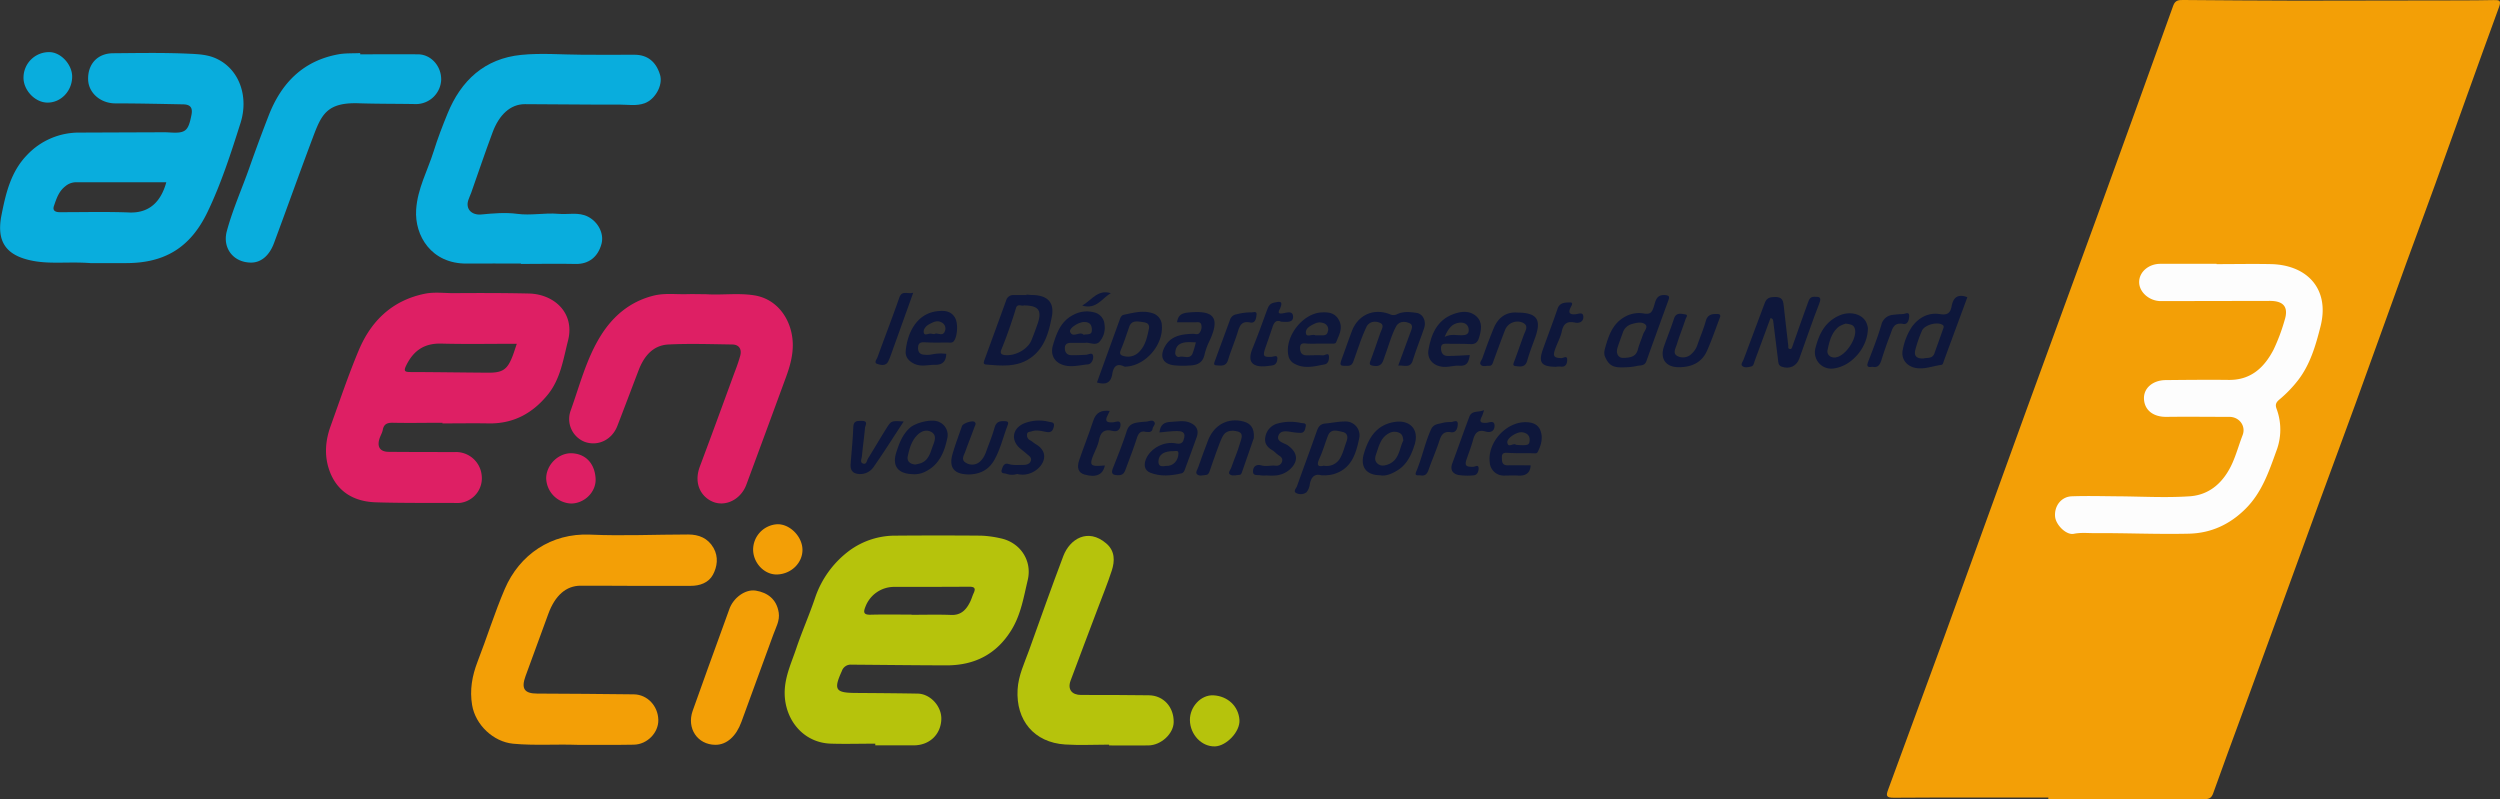 <svg id="Calque_1" data-name="Calque 1" xmlns="http://www.w3.org/2000/svg" viewBox="0 0 1141.83 364.97"><rect x="0" y="0" width="1141.83" height="364.97" fill="#333333" stroke="none"/><defs><style>.cls-1{fill:#f39f06;}.cls-2{fill:#09addd;}.cls-3{fill:#de1f64;}.cls-4{fill:#b6c30c;}.cls-5{fill:#0e173b;}.cls-6{fill:#fdfdfd;}</style></defs><path class="cls-1" d="M1976.16,673.34c-23.56,0-47.13-.08-70.7.08-3.41,0-3.46-1-2.49-3.63q12.88-34.89,25.65-69.84c12.48-34.34,24.84-68.73,37.33-103.08,10.76-29.62,21.67-59.2,32.44-88.82q17.5-48.17,34.81-96.4c.91-2.55,2.58-2.59,4.62-2.58,17.21.12,34.42.3,51.62.31,25.3,0,50.6-.07,75.9-.12,4.74,0,9.48-.07,14.22-.15,2.36,0,3.65-.09,2.43,3.24-9.85,26.9-19.42,53.91-29.13,80.86-4.31,12-8.8,23.86-13.13,35.82-7.75,21.38-15.41,42.79-23.17,64.16-5.41,14.88-10.95,29.71-16.39,44.58q-9.51,26-18.94,52-8,22-16.09,44.08c-4.57,12.5-9.24,25-13.68,37.53-.8,2.24-1.93,2.69-4.08,2.68-23.74-.07-47.48,0-71.22,0Z" transform="translate(-1040.62 -309.07)"/><path class="cls-1" d="M1304.22,649.26c-9.73-.35-19.48.4-29.2-.51-9.11-.86-17.28-8.65-18.78-17.69-1.14-6.84,0-13.29,2.47-19.71,4.28-11,7.79-22.39,12.45-33.26,6.69-15.65,21.18-25.63,39-24.84,14.91.66,29.87-.06,44.8-.06,4.87,0,9,1.66,11.57,6.16,2.34,4.14,1.65,8.6-.29,12.22s-5.91,5.11-10.25,5.08c-8.86,0-17.72,0-26.58,0-7.86,0-15.72-.11-23.58-.07-6.67,0-11.7,4.48-14.77,12.85q-5.22,14.2-10.4,28.42c-2.11,5.76-.55,8,5.36,8,14.7.07,29.39.16,44.09.35,6.2.08,11.06,5.31,11.19,11.7.11,5.83-5.1,11.21-11.22,11.29C1321.45,649.35,1312.83,649.26,1304.22,649.26Z" transform="translate(-1040.62 -309.07)"/><path class="cls-2" d="M1278.57,429.45c-8.22,0-16.44-.08-24.66,0-16.3.19-24-12.78-23.22-24.6.6-9.61,5.22-17.83,8-26.68,1.81-5.82,4-11.52,6.31-17.16,6.18-15.22,17-25.2,33.65-26.87,9.24-.93,18.66-.1,28-.07,7.84,0,15.68.07,23.52,0,6.25-.07,10.13,3.26,11.92,9.19,1.42,4.66-2.19,11.16-7,12.95-3.8,1.41-7.9.6-11.85.62-14.3.09-28.6-.17-42.9-.19-6.63,0-11.74,4.88-14.69,12.76-3.44,9.18-6.55,18.47-9.82,27.71-.41,1.16-1,2.27-1.35,3.45-1.28,4.1,1.7,6.88,6,6.46,5.41-.52,11-1,16.32-.29,6.35.86,12.57-.55,18.83,0,4.51.43,9.17-.94,13.56,1.31,4.63,2.37,7.4,7.71,6.17,12.36-1.63,6.17-6,9.35-11.83,9.22-8.32-.18-16.65,0-25,0Z" transform="translate(-1040.62 -309.07)"/><path class="cls-3" d="M1362.93,443.44c7.34.49,14.72-.63,22.06.5,11.11,1.71,17.38,11.66,17.71,21.87.18,5.47-1.28,10.59-3.14,15.64q-9,24.53-18.06,49c-2.47,6.65-9.32,10.15-15.14,7.86-5.33-2.11-9.1-8.18-6.09-16.18,5.35-14.23,10.55-28.51,15.78-42.79,1-2.57,1.92-5.14,2.65-7.78.83-3-.55-5.1-3.58-5.15-9.74-.14-19.5-.48-29.21,0-7.13.37-11.17,5.41-13.61,11.75-3.25,8.49-6.44,17-9.73,25.49-2.46,6.31-8.79,9.36-14.81,7.26a11.19,11.19,0,0,1-6.55-14.17c4.16-11.58,7.18-23.69,13.73-34.25,5.62-9.05,13.41-15.67,24.09-18.37,5.19-1.32,10.43-.52,15.65-.71C1357.43,443.36,1360.18,443.44,1362.93,443.44Z" transform="translate(-1040.62 -309.07)"/><path class="cls-4" d="M1547.21,649.17c-6.72,0-13.46.36-20.15-.07-14.09-.92-22.51-11-21.67-25.16.37-6.36,3.12-12,5.22-17.83,5.16-14.38,10.25-28.79,15.66-43.08,2.93-7.72,11.17-13,19.62-5.75,4,3.41,3.95,8,2.51,12.4-1.91,5.89-4.27,11.64-6.45,17.44-4.12,10.94-8.29,21.86-12.36,32.82-1.48,4,.59,6.55,4.81,6.54,10.35,0,20.69,0,31,.15,6.67.11,11.39,5.4,11.28,12.29-.09,5.27-5.74,10.54-11.55,10.61-6,.07-12,0-18,0Z" transform="translate(-1040.62 -309.07)"/><path class="cls-2" d="M1205.15,333.88c8.78,0,17.56-.06,26.34,0,6,0,10.77,5.44,10.63,11.66a11.57,11.57,0,0,1-11.35,11.07c-8.78-.17-17.56-.08-26.33-.37-14.51-.49-17,5.22-20.81,15.31-6.09,16.16-11.87,32.43-17.89,48.61-2.2,5.9-6.16,9-10.78,8.84-7.85-.2-12.82-6.69-10.74-14.38,2.7-10,6.94-19.41,10.36-29.14q4.22-12,8.81-23.78c5.75-14.72,15.67-24.87,31.73-27.81,3.27-.6,6.68-.4,10-.57Z" transform="translate(-1040.62 -309.07)"/><path class="cls-1" d="M1367.29,649.25c-8.09-.08-13.13-7.49-10.31-15.51,4.63-13.16,9.45-26.26,14.19-39.38.85-2.34,1.72-4.67,2.53-7,1.77-5.19,7.3-9.36,12.2-8.52,5.13.87,9.44,3.77,10.39,10.06.55,3.69-1.32,6.77-2.47,10-4.79,13.32-9.78,26.55-14.57,39.87C1376.89,645.31,1372.54,649.31,1367.29,649.25Z" transform="translate(-1040.62 -309.07)"/><path class="cls-5" d="M1849.25,454.37c-2.39,6.5-4.82,13.07-7.24,19.64-.34.92-.4,2.13-1.5,2.42-1.31.35-2.89.74-4-.07s.12-2.1.44-3c3.14-8.63,6.51-17.19,9.66-25.82.91-2.5,2.42-2.82,4.84-2.82,2.81,0,3.56,1.24,3.81,3.65.65,6.19,1.43,12.36,2.12,18.55.07.59-.26,1.33.57,1.52,1,.22,1.11-.54,1.37-1.3q3.43-9.87,7-19.69c.5-1.37.87-2.87,2.93-2.84,2.24,0,3.49,0,2.3,3.05-3.26,8.31-6.07,16.8-9.13,25.19-1.29,3.53-4.48,4.92-8,3.72-1.69-.57-1.58-2.08-1.74-3.36-.76-5.79-1.43-11.59-2.16-17.39C1850.42,455.29,1850.44,454.54,1849.25,454.37Z" transform="translate(-1040.62 -309.07)"/><path class="cls-5" d="M1679.23,476.05c1.94-5.28,3.68-10,5.44-14.79.59-1.62,1.73-3.68-.33-4.59s-4.79-1-6.18,1.67c-2.16,4.2-3.34,8.79-5,13.2-.83,2.25-1.16,5.2-5,4.64-2-.29-2.25-.66-1.57-2.45,1.59-4.18,3-8.42,4.49-12.63.57-1.59,2-3.62-.13-4.56s-4.9-.76-6.21,1.8a79.42,79.42,0,0,0-3.32,8.28c-.92,2.44-1.71,4.93-2.62,7.37-.43,1.17-.91,2.11-2.59,2.15-3.72.1-3.91,0-2.59-3.6,1.5-4.07,2.91-8.18,4.45-12.24,2.83-7.48,10.09-10.66,17.51-7.64a3.57,3.57,0,0,0,3.17-.1c2.84-1.36,5.9-1,8.83-.59s4.58,3.77,3.47,7c-1.67,4.92-3.63,9.76-5.17,14.73C1684.7,477.43,1682,475.78,1679.23,476.05Z" transform="translate(-1040.62 -309.07)"/><path class="cls-4" d="M1584.09,637.94c-.07-6,5-11.62,10.8-11.29,6.49.36,11.42,5,11.83,11.25.35,5.39-6,11.88-11.12,12.07C1589.44,650.19,1584.16,644.56,1584.09,637.94Z" transform="translate(-1040.62 -309.07)"/><path class="cls-2" d="M1073.58,344.15c-.06,6.57-5.21,11.89-11.4,11.78-5.69-.1-11-5.82-10.82-11.65a11.64,11.64,0,0,1,11.87-11.4C1068.44,332.93,1073.63,338.58,1073.58,344.15Z" transform="translate(-1040.62 -309.07)"/><path class="cls-3" d="M1301.58,516.08c6.83.22,10.69,5,11.07,11.51.36,6.19-5.16,11.49-11.26,11.45a11.88,11.88,0,0,1-11.31-11.58C1290.17,521.35,1295.59,516,1301.58,516.08Z" transform="translate(-1040.62 -309.07)"/><path class="cls-1" d="M1395.6,571.45c-5.64.2-10.75-4.91-11-11a11.66,11.66,0,0,1,11-11.94c5.72-.18,11.43,5.54,11.53,11.56S1402.09,571.22,1395.6,571.45Z" transform="translate(-1040.62 -309.07)"/><path class="cls-5" d="M1613.28,509.14c-1.59,4.58-3.56,10.29-5.56,16-.11.32-.48.76-.75.78-1.48.12-3.22.62-4.37,0-1.47-.76,0-2.19.36-3.23,1.28-3.75,2.94-7.38,4-11.19.47-1.71,2-4.51-1-5.34-2.62-.71-5.61-.61-7.08,2.49-1,2.11-1.79,4.33-2.59,6.53-1.07,2.91-2.06,5.84-3.08,8.77-.33,1-.7,2-1.88,2.06-1.34.11-3,.67-4-.34-.83-.85.18-2.12.53-3.13,1.47-4.21,3-8.43,4.61-12.58,2.8-7,9.15-10.29,16.25-8.34C1611.65,502.46,1613.65,504.45,1613.28,509.14Z" transform="translate(-1040.62 -309.07)"/><path class="cls-5" d="M1483.07,525.77c-6.74-.06-9.22-3.16-7.35-9.51,1.25-4.25,2.8-8.41,4.28-12.59.45-1.28,4.68-2.66,5.69-1.93s.25,1.68,0,2.36c-1.32,3.75-2.85,7.42-4.16,11.17-.61,1.74-2.22,3.87.37,5.24a5.32,5.32,0,0,0,6.81-1.14c1.63-1.69,2.25-3.84,3-5.92,1.15-3,2.31-6.05,3.19-9.15.69-2.41,2.15-3,4.42-2.88,1.5.05,2.15.32,1.52,1.9-2,5.16-3.23,10.65-5.94,15.58C1492.34,523.63,1488.28,525.67,1483.07,525.77Z" transform="translate(-1040.62 -309.07)"/><path class="cls-5" d="M1733.68,451.83c8.88.05,11,3.15,8.21,11.11-1.28,3.61-2.72,7.18-3.74,10.86-.89,3.18-3.21,2.72-5.36,2.47-1.54-.18-.88-1.29-.51-2.28,1.48-3.95,2.83-7.95,4.3-11.9.74-2,2.39-4.28-.46-5.64a6.12,6.12,0,0,0-7.92,2.91c-1.87,4.73-3.58,9.53-5.35,14.3-.43,1.14-.58,2.59-2.27,2.49-1.21-.07-2.7.52-3.58-.42s.32-2.08.67-3.05c1.64-4.66,3.34-9.31,5.24-13.87C1725,453.92,1728.67,451.46,1733.68,451.83Z" transform="translate(-1040.62 -309.07)"/><path class="cls-5" d="M1807.58,476.79c-6.08.08-8.93-3.78-6.95-9.53,1.45-4.22,3.18-8.34,4.53-12.59,1-3.05,3.23-2.29,5.18-2,1.51.21.33,1.52.16,2.05-1.25,3.89-2.81,7.67-4,11.58-.52,1.74-2.08,4.17.21,5.37a5.56,5.56,0,0,0,6.59-1.07,9.44,9.44,0,0,0,2.46-3.68c1.28-3.74,2.89-7.39,3.93-11.19.82-3,2.77-3.32,5.28-3.25,1.23,0,1.6.53,1.19,1.6-1.93,5.09-3.69,10.26-5.9,15.23C1817.89,474.65,1813.26,476.74,1807.58,476.79Z" transform="translate(-1040.62 -309.07)"/><path class="cls-5" d="M1619.4,526.18a12.87,12.87,0,0,1-3,0c-1.33-.33-3.63.49-3.48-2,.14-2.34,1.76-3.13,3.92-2.53s4.2-.11,6.3.1a2.62,2.62,0,0,0,3-1.74c.51-1.5-.38-2.28-1.5-3s-1.85-1.7-2.91-2.31c-2.44-1.4-3.78-3.36-3.17-6.16a7.65,7.65,0,0,1,5.89-6.12,22,22,0,0,1,10.36-.17c1,.21,2.6-.15,2.16,1.66-.3,1.24-.47,2.89-2.38,2.86a25.09,25.09,0,0,1-3.35-.28c-2.48-.37-5.68-1.19-6.69,1.48-1.11,2.91,2.62,3.35,4.33,4.57,4.56,3.27,4.92,7.34.7,11.07a11.19,11.19,0,0,1-6.82,2.65c-1.12.09-2.25,0-3.37,0Z" transform="translate(-1040.62 -309.07)"/><path class="cls-5" d="M1505.17,525.55a7.59,7.59,0,0,1-4.85-.06c-1-.41-2.84.1-2.12-2.07.49-1.49,1.1-3,3-2.44,2.23.7,4.46.4,6.68.43,1.37,0,2.89-.27,3.49-1.7.68-1.63-.79-2.44-1.79-3.32s-1.92-1.58-2.88-2.37c-4.67-3.83-3.72-9.57,2.07-11.74a18.55,18.55,0,0,1,11-.55c1.19.28,2.72.08,2.12,2.4-.5,1.92-1.44,2.53-3.12,2.26-2.33-.38-4.64-1.16-7-.3-.79.29-2.09.05-2.07,1.62a2.42,2.42,0,0,0,1.33,2.4c1,.54,1.8,1.32,2.76,1.88,6.72,4,3.25,10.43-1.49,12.73A10.06,10.06,0,0,1,1505.17,525.55Z" transform="translate(-1040.62 -309.07)"/><path class="cls-5" d="M1453.36,501.58c-4.73,7.18-9,14-13.6,20.57a7.4,7.4,0,0,1-6.63,3.43c-3-.14-4.24-1.73-4-4.59.41-5.57,1-11.13,1.21-16.7.09-2.93,1.49-3,3.78-3,3.28,0,1.68,2,1.57,3.26-.39,4.31-1,8.6-1.41,12.91-.1,1.1-1,2.76.46,3.31,1.7.65,1.74-1.33,2.32-2.27,2.81-4.53,5.49-9.13,8.32-13.64C1447.66,501.18,1447.72,501.22,1453.36,501.58Z" transform="translate(-1040.62 -309.07)"/><path class="cls-5" d="M1547.47,496.75c-.34.73-.56,1.28-.84,1.79-1.65,2.95-.48,3.66,2.47,3.4,1.11-.09,3.19-1.19,3.3.9.1,1.9-1.05,3.72-3.59,3.05-3.81-1-5.56.52-6.27,4.3-.44,2.39-1.73,4.63-2.64,6.93-1.7,4.26-1.13,5,3.52,4.67l1.83-.12c-.91,4.27-4,5.61-9.23,4.16-2.84-.79-3.74-3-2.47-6.66,2.06-6,4.4-11.89,6.38-17.91C1541.15,497.54,1543.51,496.28,1547.47,496.75Z" transform="translate(-1040.62 -309.07)"/><path class="cls-5" d="M1718.41,496.39a20.47,20.47,0,0,1-.94,2.83c-1.5,2.7-.41,3.14,2.21,2.95,1.16-.08,3.4-1.24,3.54,1.13.15,2.53-1.73,3.56-4,2.88-3.56-1.06-4.93.64-5.78,3.72-.78,2.86-1.83,5.65-2.82,8.45-1.17,3.32-.67,4,2.83,3.93.9,0,2.54-1.23,2.5.71,0,1.29-.5,3.15-2.49,3.2a28.24,28.24,0,0,1-6.7-.17c-2.68-.57-3.93-2.37-2.83-5.31,2.62-7.07,5.11-14.19,7.76-21.25C1712.82,496.39,1715.74,497.55,1718.41,496.39Z" transform="translate(-1040.62 -309.07)"/><path class="cls-5" d="M1625.83,456c-2.52-1.15-3.43.53-4.14,2.83-1,3.09-2.11,6.11-3.16,9.17-1.26,3.71-.86,4.27,2.85,4.05,1-.06,2.59-1,2.67.61,0,1.21-.36,3.08-2.36,3.31-1.24.14-2.47.39-3.71.43-5.83.21-7.58-2.57-5.36-8,2.38-5.86,4.57-11.81,6.71-17.77.59-1.63,1.18-2.86,3.07-3.31,2.59-.61,4.51-1,2.83,2.75-.36.79-1.63,2.57,1.16,2.14,1.73-.27,4.65-1.45,4.81,1.32C1631.39,456.65,1628.3,456.08,1625.83,456Z" transform="translate(-1040.62 -309.07)"/><path class="cls-5" d="M1751.25,476.59c-6.61,0-8-2-6.06-7.59,2.22-6.31,4.65-12.54,6.8-18.88,1-3,3.61-2.87,5.76-2.92,1.69,0,.57,1.56.23,2.26-1.24,2.54-.37,3.36,2.23,3.13,1.32-.12,3.41-1.18,3.57,1s-1.55,3.28-3.81,2.81c-3.36-.71-5.24.29-6,3.91-.61,2.86-2.12,5.53-3.1,8.32-1.1,3.13-.44,3.93,2.84,4,1,0,2.72-1.4,2.7.76,0,1.39-.39,3.37-2.81,3.13A10.44,10.44,0,0,0,1751.25,476.59Z" transform="translate(-1040.62 -309.07)"/><path class="cls-5" d="M1457.72,442.77c-3.51,9.78-6.83,19.05-10.17,28.32a24,24,0,0,1-1.26,3.06c-1.13,2.22-3.35,1.62-4.89,1.18-1.81-.53-.37-2.12,0-3.09,3.28-9.08,6.77-18.08,9.95-27.19C1452.58,441.47,1455.15,443.54,1457.72,442.77Z" transform="translate(-1040.62 -309.07)"/><path class="cls-5" d="M1563.91,506.31c-2.33-.54-3.27.55-4,2.72-1.54,4.82-3.39,9.55-5.15,14.3-.57,1.53-1.13,2.79-3.34,2.78-2.9,0-3.42-.88-2.4-3.46,2.2-5.54,4.43-11.08,6.23-16.74.85-2.66,2.55-3.48,4.85-3.86a36.91,36.91,0,0,1,4.07-.41c1.2-.07,2.61-1,3.56.06s-.46,2-.65,3.06C1566.74,506.7,1565.28,506.42,1563.91,506.31Z" transform="translate(-1040.62 -309.07)"/><path class="cls-5" d="M1611.74,451.75c1,.16,3-.9,2.78,1.05-.15,1.37-.39,4.07-2.88,3.56-4-.82-4.82,1.5-5.74,4.47-1.31,4.26-3.1,8.38-4.39,12.65-.94,3.11-3.24,2.58-5.39,2.44-1.48-.09-.88-1.26-.61-2,2.28-6.29,4.64-12.56,6.92-18.86a3.64,3.64,0,0,1,3-2.45A24.74,24.74,0,0,1,1611.74,451.75Z" transform="translate(-1040.62 -309.07)"/><path class="cls-5" d="M1689.46,526.19c-1.07-.11-3,.48-2-1.75,2.65-6.24,3.94-13,6.73-19.17,1.23-2.74,3.43-2.45,5.4-3.09a15,15,0,0,1,3.7-.33c1.18-.07,3.13-1.32,3.14.87,0,1.58-.59,4.16-3.14,3.76-3.49-.55-4.43,1.34-5.33,4.1-1.46,4.46-3.38,8.77-4.91,13.21C1692.36,525.64,1691.43,526.52,1689.46,526.19Z" transform="translate(-1040.62 -309.07)"/><path class="cls-5" d="M1895.78,476.58c-2.57.45-2.62-.49-1.8-2.61,2.13-5.41,4.22-10.87,5.89-16.44a5.91,5.91,0,0,1,5.41-4.67,39,39,0,0,1,4.46-.34c1,0,2.81-1.32,2.87.78,0,1.58-.58,4.15-2.69,3.73-4.64-.9-5,2.51-6.09,5.25-1.47,3.8-2.79,7.67-4,11.56C1899.11,475.89,1898.12,477.17,1895.78,476.58Z" transform="translate(-1040.62 -309.07)"/><path class="cls-5" d="M1548,443c-4,2.1-6.52,7.58-13.09,5.65C1539.4,445.94,1542.17,441.09,1548,443Z" transform="translate(-1040.62 -309.07)"/><path class="cls-6" d="M2053,429.7c8.31,0,16.62-.17,24.93,0,16.51.41,26.9,11.42,22.53,28.52-2.18,8.57-4.66,17.33-10.36,24.66a56.87,56.87,0,0,1-8.28,8.56c-1.47,1.23-2.21,2.22-1.41,4.36a27.25,27.25,0,0,1-.15,19.36c-3.38,9.38-6.56,18.78-13.89,26.15s-16,11.28-26,11.51c-14.43.34-28.89-.35-43.33-.25-3,0-6.13-.33-9.26.31-3.44.7-8.24-4.1-8.54-7.91-.38-4.86,2.85-9.06,7.64-9.22,6.84-.24,13.69-.06,20.54,0,11.08.06,22.2.74,33.23,0,9.49-.61,15.84-6.76,19.62-15.29,1.81-4.09,3-8.47,4.62-12.64s-1.52-8.35-6-8.35c-9.57,0-19.15-.13-28.72,0-6.09.08-10.18-3.08-10.33-8.36-.14-4.76,4-8.38,9.93-8.44,9.6-.09,19.2-.19,28.8-.08,10.08.12,16.2-5.64,20.45-13.81a84.72,84.72,0,0,0,5-13.28c2-6.12-.33-9-6.67-9l-49.79.09c-5.29,0-9.93-4.07-9.92-8.7s4.35-8.33,9.69-8.32H2053Z" transform="translate(-1040.62 -309.07)"/><path class="cls-4" d="M1497.49,554.91a46.92,46.92,0,0,0-8.87-1.19q-19.47-.16-38.95,0a35.3,35.3,0,0,0-21,6.76,44.67,44.67,0,0,0-15.8,21.71c-2.61,7.76-5.95,15.27-8.56,23-1.93,5.76-4.51,11.32-5.16,17.53-1.39,13.27,7.27,25.61,21.05,26,6.73.2,13.46,0,20.19,0v.77h17.56c7.16,0,12.37-4.92,12.6-11.91.2-5.91-5-11.61-10.79-11.72-9.48-.17-19-.23-28.43-.3-9.21-.06-10.07-1.52-6.19-10.05a4.23,4.23,0,0,1,4.29-2.87c14.51.11,29,.29,43.54.32,12.92,0,23-5.2,29.78-16.44,4.19-6.95,5.43-14.8,7.26-22.47C1512.18,565,1506.46,556.71,1497.49,554.91ZM1485.31,580c-.63,1.36-1,2.82-1.7,4.15-1.77,3.54-4.19,6-8.65,5.78-6-.23-12-.06-18-.06v-.09c-6.24,0-12.48-.11-18.71.05-3,.08-3.46-.94-2.4-3.53a14,14,0,0,1,13.25-9.18c11.33,0,22.66,0,34-.08C1485.64,577,1486.4,577.67,1485.31,580Z" transform="translate(-1040.62 -309.07)"/><path class="cls-3" d="M1282.21,443.13c-11.48-.26-23-.25-34.45-.17-4.36,0-8.76-.61-13.07.26-14.85,3-24.57,12.36-30.23,25.86-4.76,11.35-8.68,23.07-12.86,34.66-2.3,6.37-2.89,13-.79,19.46,3.11,9.6,10.49,15,21.66,15.3,12.47.38,25,.23,37.45.3a8.64,8.64,0,0,0,2.2-.3,11.33,11.33,0,0,0,8.49-12.42,11.79,11.79,0,0,0-12-10.55c-10.11,0-20.22,0-30.34-.09-3.9,0-5.48-2.06-4.4-5.8.41-1.43,1.29-2.75,1.56-4.19.52-2.83,2.18-3.35,4.78-3.29,7.49.16,15,0,22.47,0v.29c7,0,14-.12,21,0,11.36.24,20.2-4.57,27.19-13.21,5.78-7.17,7-16.08,9.19-24.61C1303.3,451.81,1293.5,443.39,1282.21,443.13Zm-7.32,28.16c-2.48,6.61-4.59,8.09-11.65,8-11.71-.08-23.42-.27-35.13-.3-2.62,0-3.26-.4-1.93-3.07,3.31-6.72,8.23-10.13,16-9.92,11.32.3,22.65.08,34.48.08C1275.91,468.25,1275.45,469.79,1274.89,471.29Z" transform="translate(-1040.62 -309.07)"/><path class="cls-2" d="M1139.79,336c-4.08-2-8.4-2.19-12.94-2.4-11.55-.53-23.08-.3-34.62-.21-7.13.06-11.55,5-11.36,12,.17,6.17,5.73,10.89,12.39,10.9,10.32,0,20.63.24,31,.44,3.36.07,4.44,1.55,3.81,4.8-1.49,7.63-2.72,8.56-10.58,8-.5,0-1-.05-1.5-.05q-19.35.07-38.71.15a32.56,32.56,0,0,0-24.31,10.24c-7.45,7.68-9.72,17.59-11.67,27.46-2.43,12.23,2.15,18.6,14.52,20.91,8.11,1.52,16.37.27,26.18,1,4.21,0,10,0,15.87,0,18.06.08,29.75-7.15,37.55-23.38,6.25-13,10.74-27,15.11-40.79C1154.21,353.21,1150,340.93,1139.79,336Zm-40.18,70.11c-10.56-.4-21.15-.11-31.73-.13-1.88,0-3.38-.65-2.62-2.86,1.14-3.28,2.18-6.63,5.14-8.93a7.62,7.62,0,0,1,4.75-1.88h41.43C1114.42,400.11,1109.73,406.51,1099.61,406.12Z" transform="translate(-1040.62 -309.07)"/><path class="cls-5" d="M1512.08,443.8c-.87,0-1.74-.12-2.61-.18v.21c-2,0-4,0-6,0a3.33,3.33,0,0,0-3.32,2.48c-3.24,9-6.54,17.95-9.81,26.93-.33.92-.93,2.2.6,2.32,6.82.56,13.78,1.32,19.89-2.69,6.8-4.45,8.81-11.87,10.19-19.13C1522.31,447.11,1519,443.93,1512.08,443.8Zm2.37,13.39c-.86,2.44-1.74,4.87-2.72,7.26-1.74,4.27-7.6,7.37-12.29,6.78-2-.24-1.93-1.34-1.42-2.6,2.53-6.19,4.7-12.49,6.65-18.88.67-2.19,2.53-.72,3.62-1.19C1515.1,448.64,1516.67,450.88,1514.45,457.19Z" transform="translate(-1040.62 -309.07)"/><path class="cls-5" d="M1801.09,443.84c-4.17-.3-4.35,3-5.18,5.5s-1.65,3.4-4.47,2.91a13.2,13.2,0,0,0-8.28,1.29c-5.82,3-7.71,8.44-9.33,14.12-.43,1.54-.81,3,0,4.66,1.79,3.8,3.71,4.84,9.22,4.5a25.39,25.39,0,0,0,4.81-.53c1.65-.49,3.86.15,4.72-2.27,3.32-9.32,6.71-18.62,10.09-27.92C1803.21,444.54,1803,444,1801.09,443.84ZM1791,461.94c-.72,2.24-1.72,4.4-2.29,6.67-.79,3.19-3,3.89-7,3.92-1.79-.06-3.19-1.87-2.32-4.65.74-2.36,1.65-4.66,2.45-7a6,6,0,0,1,4.26-3.85c2.06-.63,4.58-1.07,6,.25C1793.46,458.45,1791.54,460.37,1791,461.94Z" transform="translate(-1040.62 -309.07)"/><path class="cls-5" d="M1654.81,501.58c-3,0-5.89.66-8.85.92-2.16.19-3.16,1.32-3.87,3.34-2.94,8.44-6.09,16.8-9.07,25.23-.35,1-1.92,2.43-.34,3.2a4.41,4.41,0,0,0,4.61-.33,7,7,0,0,0,1.56-3.72c.62-3.27,2.22-4.94,5.29-4.07a18.63,18.63,0,0,0,5.23-.43c8.33-2.27,10.52-9.1,12-16.29A6.33,6.33,0,0,0,1654.81,501.58Zm.78,9.2c-.91,2.43-1.48,5-2.74,7.27a7,7,0,0,1-7.64,3.71c-3,.74-3.25-.52-1.87-3.51,1.5-3.26,2.47-6.76,3.77-10.11,1.37-3.51,4.34-2.28,6.67-1.8S1656.37,508.71,1655.59,510.78Z" transform="translate(-1040.62 -309.07)"/><path class="cls-5" d="M1932,448.89c-.55,2.92-1.7,4.25-5.26,3.66-5.27-.87-9.76,1.48-12.9,5.81a28,28,0,0,0-4.13,10.29c-1,4.17,1.6,7.65,5.78,8.46,4,.78,7.83-.87,11.73-1.37.84-.11.93-1,1.19-1.73,3.53-9.64,7.1-19.26,10.77-29.2C1934.7,443.14,1932.75,445,1932,448.89Zm-4,10.68c-1.26,3.63-2.58,7.23-3.85,10.85-.94,2.68-3.4,1.9-4.83,2.35-3.51.26-4.62-1.34-3.88-4a58.64,58.64,0,0,1,3-8.67c1.16-2.53,6.3-4,8.87-2.92C1928.83,457.72,1928.34,458.68,1928,459.57Z" transform="translate(-1040.62 -309.07)"/><path class="cls-5" d="M1571.27,457.62a5.9,5.9,0,0,0-3.94-5.39c-4.55-1.62-9.06-.3-13.52.63-.83.17-1.36,1-1.67,1.9q-5.25,14.5-10.51,29c3.84,1.13,6.33.36,7-3.89.49-3,1.79-5.19,5.46-3.41.39.2,1,0,1.48,0C1564.27,475.56,1572,466.35,1571.27,457.62Zm-5.93,1.77c-.8,3.66-1.53,7.46-4.37,10.32a7,7,0,0,1-6.78,2.06c-1.81-.38-2.47-1-1.61-3,1.45-3.4,2.55-6.94,3.79-10.43,1.09-3.06,3.54-2.49,5.89-2.21C1564.12,456.39,1565.88,456.71,1565.34,459.39Z" transform="translate(-1040.62 -309.07)"/><path class="cls-5" d="M1545.09,457.36a6.08,6.08,0,0,0-4.64-5.59,12.82,12.82,0,0,0-9.38,1c-5.86,2.83-7.86,8.35-9.54,14-1.26,4.27.59,7.76,4.81,9.05,3.7,1.13,7.42,0,11.11-.32,1.84-.14,2.63-2.44,2.45-3.76-.27-2-2.13-.67-3.34-.62-2.24.08-4.48.26-6.7.17-1.88-.08-2.87-1.21-2.89-3.18s1.22-2.46,2.9-2.44c1.87,0,3.74,0,6.37,0,1.67-.42,4.65,1.42,6.44-.39A9.6,9.6,0,0,0,1545.09,457.36ZM1535.6,462c-1.75-1.89-5,1.67-6.22-1.34-.66-1.64,3.89-4.56,6.44-4.51,2.22,0,3.36.93,3.49,3.32C1539.47,462.45,1537.19,461.46,1535.6,462Z" transform="translate(-1040.62 -309.07)"/><path class="cls-5" d="M1476.85,454.26c-1.82-3.26-5-3.43-8.15-3.06-9.74,1.14-13.73,10.39-14.42,18.22-.23,2.66,1.35,4.59,3.91,5.8,3.18,1.51,6.35.41,9.54.47,3.39.06,5-1.61,5.07-5a19,19,0,0,0-6.3.2,11.75,11.75,0,0,1-4.06.15c-2-.19-2.61-1.59-2.5-3.41s1.09-2.35,3-2.23c3.59.23,7.21.1,10.82.13.86,0,1.74.21,2.43-.57C1477.87,463,1478.36,457,1476.85,454.26Zm-4.62,5.89c-.91,3-3.51.55-4.82,1.5a8.61,8.61,0,0,1-1.39-.16c-1.19-.4-3.18,1.3-3.51-.62-.24-1.4,1.07-3,2.62-3.77,1.89-1,3.74-2,5.9-.55A3,3,0,0,1,1472.23,460.15Z" transform="translate(-1040.62 -309.07)"/><path class="cls-5" d="M1715,453.61c-3-2.82-7-2.42-10.59-1.08-7.47,2.76-10.13,9.23-11.36,16.26-.82,4.67,2.76,7.95,7.75,7.86,2.1,0,4.22-.75,6.28-.55,3.62.33,4.4-1.75,4.83-4.87-3.47.16-6.77.43-10.07.41-2,0-3-1.17-3.07-3.39s1.25-2.23,2.88-2.18c3.49.1,7-.06,10.47.16,2.26.14,3.32-.75,4-2.81C1717.19,459.93,1717.87,456.3,1715,453.61Zm-7.18,8.59c-2.19,0-4.38-.7-7.39.73,1.71-4,3.5-6.09,6.64-6.47,2.18-.27,4.1.58,4.35,3S1710,462.2,1707.83,462.2Z" transform="translate(-1040.62 -309.07)"/><path class="cls-5" d="M1652.13,455.24c-1.84-3.38-4.81-3.65-8-3.47-8.72.5-16.88,11.26-15.05,19.72a5.16,5.16,0,0,0,2.49,3.55c4.64,2.72,9.42,1.35,14.13.44,1.74-.33,2-2.51,1.89-3.71-.13-1.81-1.78-.35-2.72-.41-2.48-.13-5,0-7.47,0s-3-1.63-3-3.48c0-2.12,1.44-2.09,3.1-1.89a39.2,39.2,0,0,0,4.85,0v0h6.36c.85,0,1.88.25,2.26-.81C1652.2,462,1654.14,458.93,1652.13,455.24Zm-5,5c-.29,1.92-1.44,2-2.91,2-.87,0-1.74,0-2.8,0-1.29-.82-4,1.12-4.33-.89-.41-2.3,2.08-3.59,4.1-4.5a4.9,4.9,0,0,1,4-.17A3,3,0,0,1,1647.18,460.23Z" transform="translate(-1040.62 -309.07)"/><path class="cls-5" d="M1744.38,506.27c-.91-3.06-3.26-4.18-6.25-4.36-9.35-.56-18.33,9.17-17.08,18.51a6.39,6.39,0,0,0,6.57,5.86c2.12,0,4.25-.13,6.36,0,3.59.23,5.55-1.26,5.74-4.68-3.51,0-7-.06-10.45,0-2.56,0-2.65-1.53-2.7-3.46-.06-2.16.9-2.35,2.78-2.23,3.7.23,7.42.14,11.14.17.85,0,2,.32,2.43-.54C1744.38,512.65,1745.36,509.56,1744.38,506.27Zm-10.72,6c-.25,0-.56,0-.73-.11-1.18-.89-3.52,1.73-3.87-1-.25-2,4.39-5,6.85-4.65,2,.28,3.45,1.38,3.35,3.64S1738.43,512.56,1733.66,512.31Z" transform="translate(-1040.62 -309.07)"/><path class="cls-5" d="M1584.18,502.13c-2.89-1.23-5.85-.49-8.83-.38-3.16.12-4.8,1.4-5.17,4.83,2.77-.24,5.45-.65,8.12-.63,1.66,0,3.79.29,3.21,2.92-.41,1.87-.94,3.3-3.71,2.73-5.61-1.14-11.77,2.28-13.79,7.16-1.08,2.63-.71,5.14,2,6.22,4.64,1.83,9.5,1.4,14.28.27.92-.22,1.26-1.07,1.57-1.94,1.77-4.89,3.64-9.74,5.35-14.65C1588.31,505.59,1587.11,503.38,1584.18,502.13Zm-10.88,19.74c-1.73.18-3.68.64-3.58-2.13.11-3.13,2.58-4.69,7.13-4.63.93,0,2.06-.52,2,1.22C1578.7,519.6,1576.4,522,1573.3,521.87Z" transform="translate(-1040.62 -309.07)"/><path class="cls-5" d="M1677.43,501.81c-8.22,1.37-11.79,7.3-13.9,14.55-1.72,5.94,1.09,9.71,7.41,9.78,2.59.48,5-.55,7.28-1.84,4.84-2.67,7-7.32,8.51-12.17C1688.89,505.28,1684.59,500.62,1677.43,501.81Zm-2.85,19.38c-1.67.63-3.42.89-4.88-.46s-1-3-.47-4.51c1.2-3.48,2-7.22,5.67-9.21a5.06,5.06,0,0,1,5-.15c1.3.66,1.45,1.9,1.66,3.38C1679.66,514.06,1679.75,519.26,1674.58,521.19Z" transform="translate(-1040.62 -309.07)"/><path class="cls-5" d="M1893.27,457c-1.51-4.39-7.41-6.1-12.57-3.83-6.47,2.85-9.23,8.32-10.85,14.69a7.46,7.46,0,0,0,8.46,9.47c8.21-1.15,15.53-9.76,15.44-18.56C1893.66,458.38,1893.51,457.66,1893.27,457Zm-14.09,15.31c-2.67.38-4.26-1.43-3.88-3.26.82-3.91,1.76-8.07,5.19-10.79a12.5,12.5,0,0,1,3.15-1.39c1.9.32,3.61.36,4.15,2.37C1889,463.5,1883.53,471.65,1879.18,472.27Z" transform="translate(-1040.62 -309.07)"/><path class="cls-5" d="M1583.41,451.8c-2.89.28-4.73,1.06-5.19,4.47,2.91,0,5.64,0,8.37,0,.93,0,2.14-.33,2.62.86a4.24,4.24,0,0,1-.49,3.59c-.77,1.53-2.19.77-3.32.81-5.43.18-10.54,1-13.14,6.63-1.92,4.16-.29,7,4.24,7.72a40.21,40.21,0,0,0,7.44.12c3.51-.1,6-1.21,6.84-5a29.63,29.63,0,0,1,2.29-6.29C1598.45,453.21,1594,450.81,1583.41,451.8Zm1.91,18.68c-1.24,2.93-4,1-6,1.59-1.13.31-2-.87-1.93-1.8.1-1.85.68-3.53,2.75-4.36s4.35-.53,6.68-.48A50.24,50.24,0,0,1,1585.32,470.48Z" transform="translate(-1040.62 -309.07)"/><path class="cls-5" d="M1469.7,501.88c-3.46-1.83-11.07.37-13.48,2.56-3.44,3.11-4.91,7.1-6.22,11.21-2,6.28.71,9.81,7.58,10a10.8,10.8,0,0,0,5.54-1.1c6.37-3.07,8.78-8.86,10.12-15.13A6.49,6.49,0,0,0,1469.7,501.88Zm-2.92,10.57c-1.28,3.37-2,7.33-6.35,8.39l-1.7.39c-2.55-.17-4-1.58-3.49-3.86.72-3.37,1.67-6.8,4.14-9.39,1.82-1.9,4.27-3,6.7-1.56S1467.55,510.42,1466.78,512.45Z" transform="translate(-1040.62 -309.07)"/></svg>